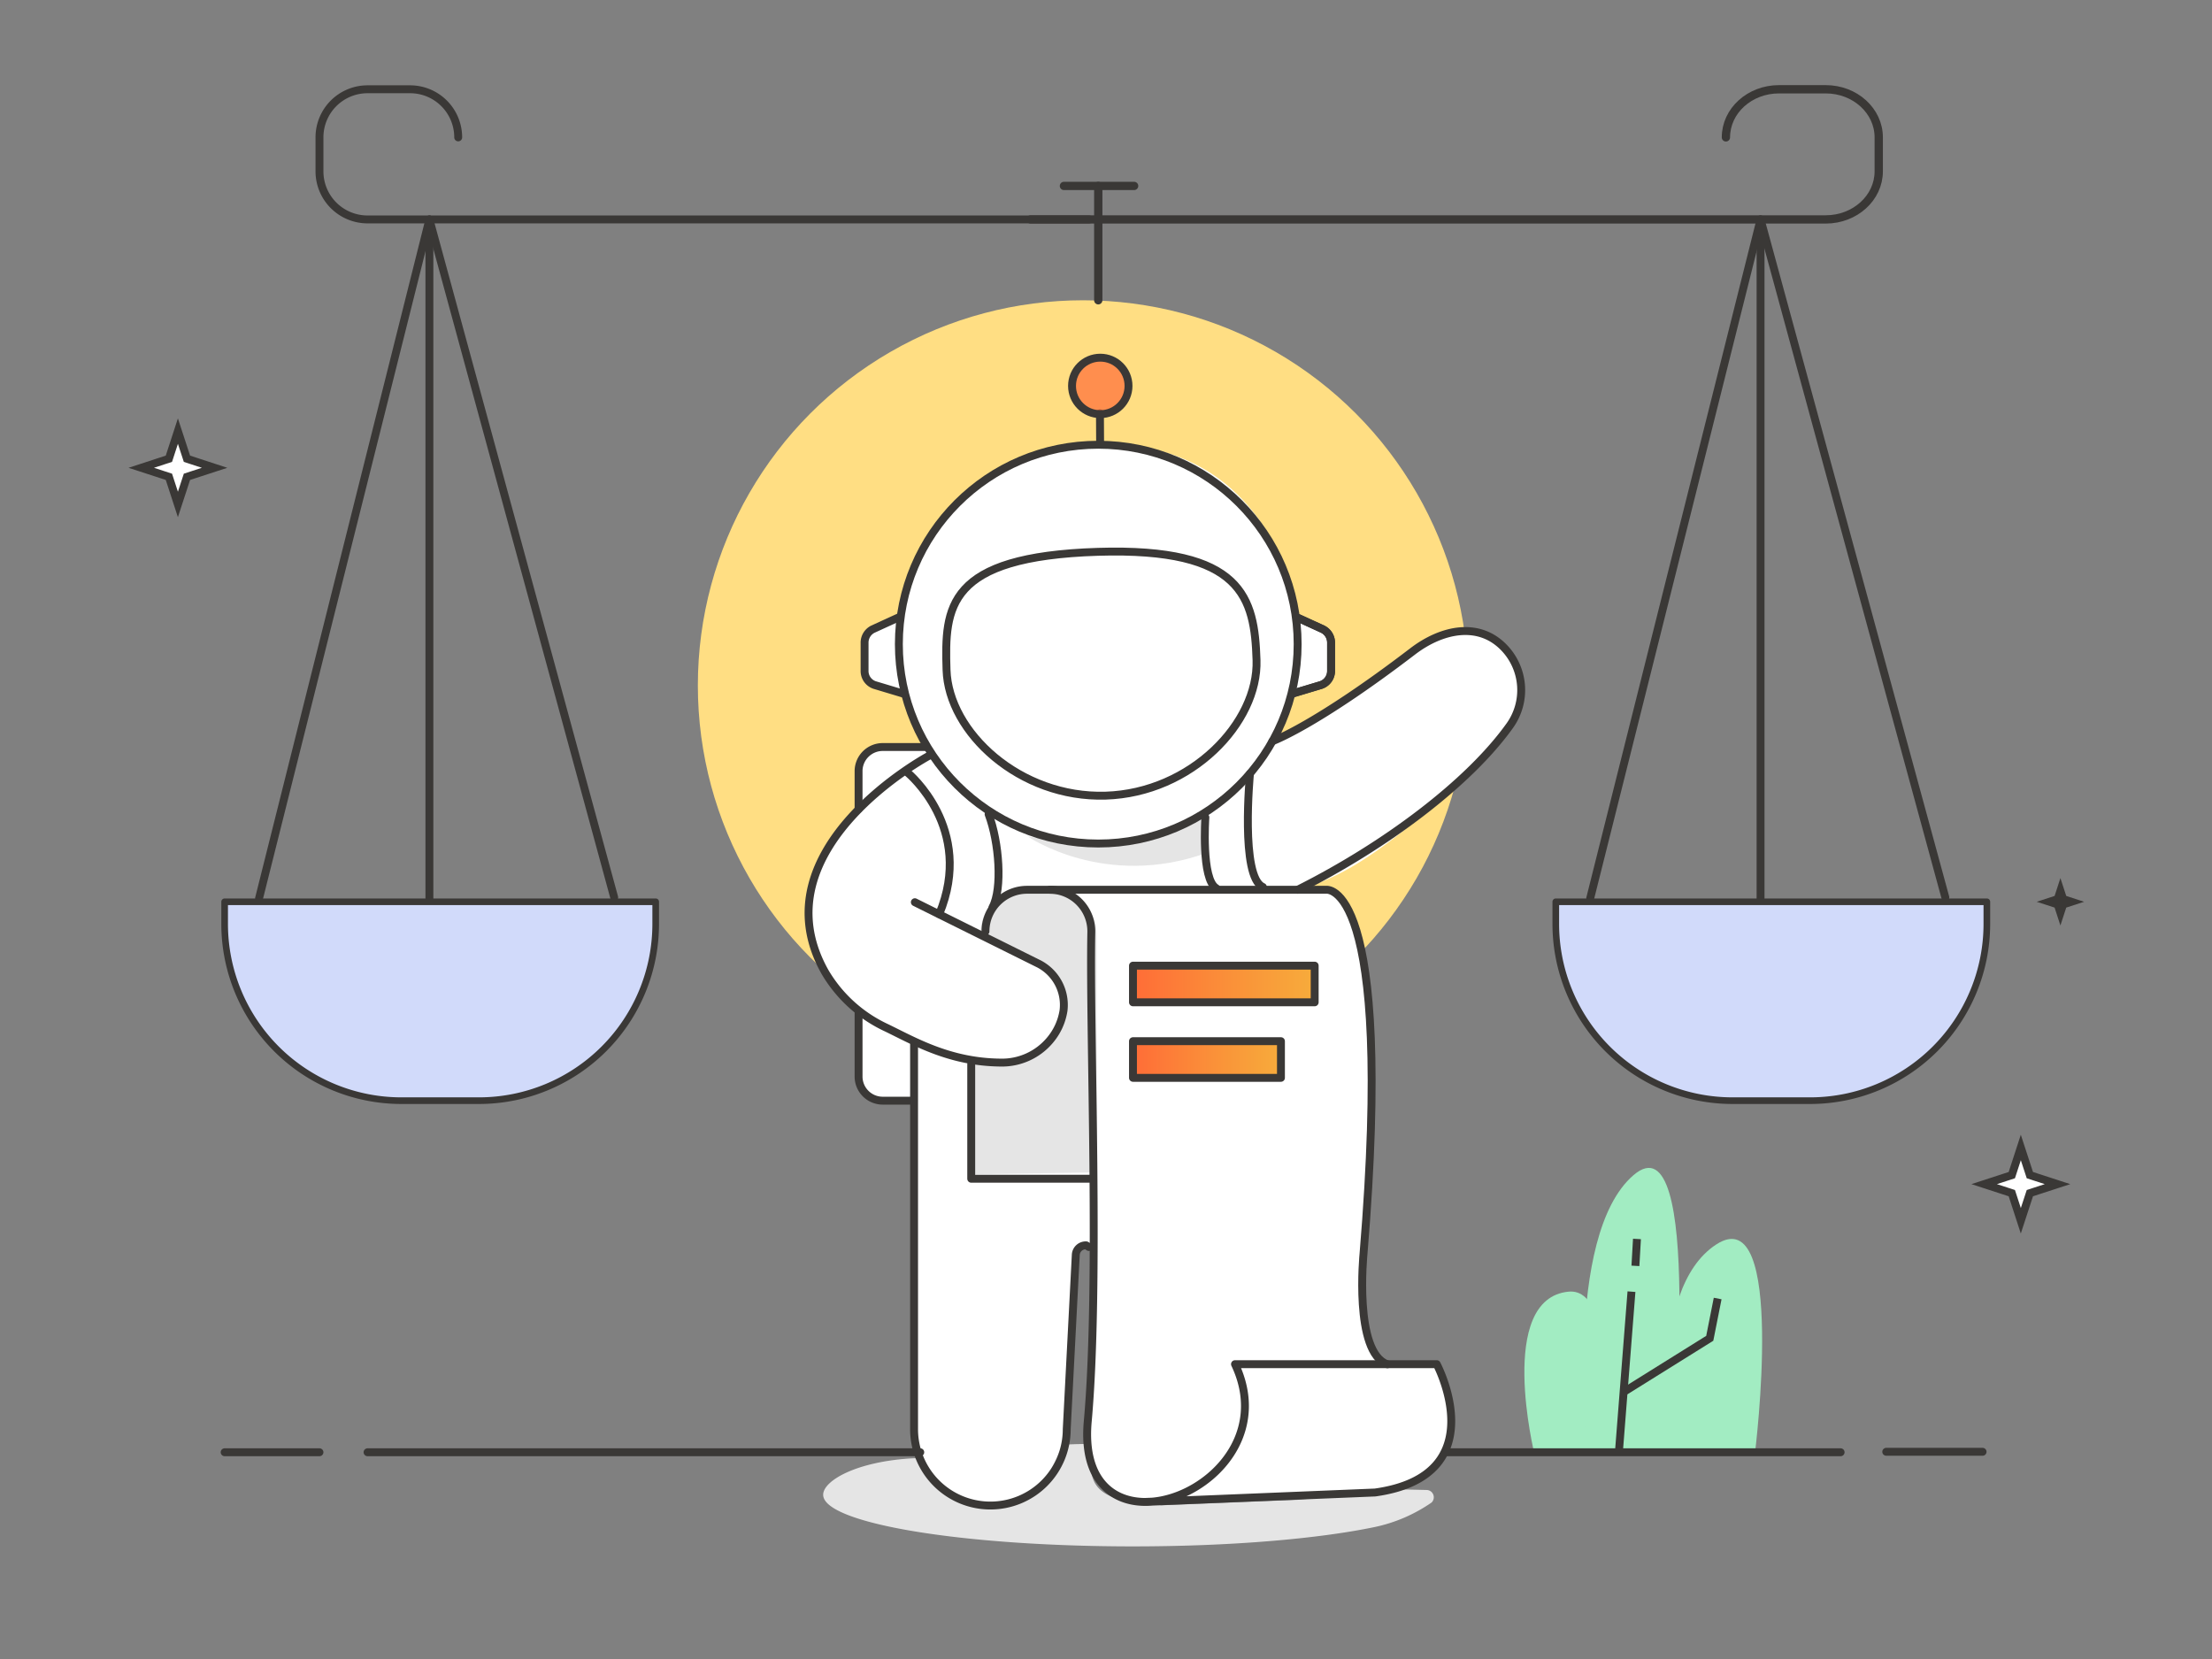 <svg id="Layer_1" data-name="Layer 1" xmlns="http://www.w3.org/2000/svg" xmlns:xlink="http://www.w3.org/1999/xlink" viewBox="0 0 560 420"><rect x="0" y="0" width="560" height="420" fill="#808080" stroke="none"/><defs><style>.cls-1{fill:#ffde83;}.cls-13,.cls-2{fill:#fff;}.cls-3{fill:#e5e5e5;}.cls-4{fill:#a2ecc2;}.cls-11,.cls-5,.cls-6{fill:none;}.cls-11,.cls-12,.cls-13,.cls-5,.cls-6{stroke:#3a3836;}.cls-13,.cls-5,.cls-6{stroke-width:2px;}.cls-11,.cls-12,.cls-6{stroke-linecap:round;stroke-linejoin:round;}.cls-7{fill:url(#linear-gradient);}.cls-8{fill:url(#linear-gradient-2);}.cls-9{opacity:0.7;}.cls-10{fill:#ff6c37;}.cls-11{stroke-width:2.1px;}.cls-12{fill:#d1dafa;stroke-width:1.68px;}.cls-13{stroke-miterlimit:10;}.cls-14{fill:#3a3836;}</style><linearGradient id="linear-gradient" x1="287.12" y1="248.63" x2="333.04" y2="248.63" gradientUnits="userSpaceOnUse"><stop offset="0" stop-color="#ff6d37"/><stop offset="0.54" stop-color="#fa9139"/><stop offset="1" stop-color="#f7ac3b"/></linearGradient><linearGradient id="linear-gradient-2" x1="287.12" y1="268.46" x2="324.71" y2="268.46" xlink:href="#linear-gradient"/></defs><circle class="cls-1" cx="274.19" cy="173.54" r="97.52"/><path class="cls-2" d="M217.36,256.28s-17-13.35-11.72-32.28c0,0,3.17-12.06,11.72-19.55V193.11a7.63,7.63,0,0,1,9.39-4l7.12-.41-4.74-13.07-9-3-1.23-1.75V160.36l3-1.47,6.05-2.77s5.73-43.08,50.61-43.69,50.21,44,50.21,44l7.73,3.29v12.46l-9.33,3.42L323,187.29l8.55-4.47,15.86-10.36L359,163.9s13.15-10.92,22.87,1.37-2.71,22.37-2.71,22.37-29.15,32.9-49.65,37.1l8.22.52s11.76,9.9,9.43,55.29-6.4,54.92,4.06,64.84l12.48,0s16.53,24-13.48,33.16l-59,1.67s-18.84-.08-16-18,1.48-46,1.48-46-4.16-2.88-4.38,1.48-2.4,46.19-2.4,46.19-1.29,16.78-19.22,17.28-19-15.61-19-15.61l-.47-86.89H221.16s-3.8-2.14-3.8-9.64Z"/><path class="cls-3" d="M260.21,211.77s19.5,13.47,45.35,4.12v-10.5S293.6,216.62,260.21,211.77Z"/><path class="cls-4" d="M388.48,368.15s-9.7-39.41,8.64-41.15c13.33-1.26,8.25,41.15,8.25,41.15Z"/><path class="cls-4" d="M401.94,368.15s-6.25-55.31,11.61-70.65,9.83,70.81,9.83,70.81Z"/><path class="cls-4" d="M422.87,368.15s-6.25-41.45,11.61-53.09,9.83,52.7,9.83,52.7Z"/><line class="cls-5" x1="409.88" y1="367.21" x2="413.03" y2="327"/><polyline class="cls-5" points="411.45 352.16 432.85 338.81 434.85 328.74"/><line class="cls-5" x1="414.03" y1="320.47" x2="414.42" y2="313.66"/><path class="cls-3" d="M361.19,377.21l-6.08-.14-26.64,2.63L294,381.09l-5.74-.86c-6-.37-11.6-2.08-12-8.1l-1.07-6.59c-2.62.09-1.58,0-5.34.17-1.93.11-3.64,9-7.7,11.11-8.63,4.4-11.74,7.5-23.68-.59-4.42-3-3.7-7.22-7.16-7.05-14.33.74-22.91,5.63-22.91,9.24,0,7.22,35.11,13.07,78.42,13.07,24.77,0,46.85-1.91,61.22-4.9a39.61,39.61,0,0,0,14.39-6.21h0A1.85,1.85,0,0,0,361.19,377.21Z"/><circle class="cls-6" cx="278.04" cy="163.07" r="50.48"/><path class="cls-6" d="M231.41,264.14v97.68a19.32,19.32,0,0,0,19.32,19.33h0a19.32,19.32,0,0,0,19.33-19.33l2.29-44.14a2.53,2.53,0,0,1,2.65-2.4l.66.41"/><path class="cls-3" d="M277.63,296.82l-31.13.45-.11-28.21,14.24-1.19,8.08-8.42-.34-9.66-5.35-6.5-14.87-6.43c0-8.14,6.6-12.12,14.74-12.12h0c8.14,0,14.74,4,14.74,12.12Z"/><path class="cls-6" d="M235.22,191.32s-44,23.49-26.34,54.79a35.28,35.28,0,0,0,15.62,14.12c7.12,3.45,16,8.68,28.89,8.78a15.83,15.83,0,0,0,12.36-5.59,15.26,15.26,0,0,0,3.49-7.55,11.71,11.71,0,0,0-6.52-12l-31.11-15.46"/><path class="cls-6" d="M249.49,235.79h0A10.52,10.52,0,0,1,260,225.26h5.73A10.52,10.52,0,0,1,276.28,236c-.49,25.43,2.18,89.73-.9,123.84-3.43,38.08,52.09,16.78,37.28-14.48h51.07s15,28.21-15.62,32.49L290,380.23"/><path class="cls-6" d="M265.75,225.26h69.92s17.43-3.12,9.53,92.08c0,0-2.51,25.09,6.05,28.05"/><path class="cls-6" d="M237.78,231.42c9.06-21.71-7.92-35.73-7.92-35.73"/><path class="cls-6" d="M250.28,206.14c2.71,7.16,3.52,18.87,1,23.53"/><path class="cls-6" d="M305.16,206.93s-1.1,15.72,2.75,17.92"/><path class="cls-6" d="M316.45,195.89s-2.5,26.18,3.27,28.66"/><path class="cls-6" d="M217.36,204.82v-9.6a6.11,6.11,0,0,1,6.11-6.1h11"/><path class="cls-6" d="M231.3,278.65h-7.83a6.11,6.11,0,0,1-6.11-6.1V256.28"/><polyline class="cls-6" points="245.88 269.39 245.88 298.42 276.73 298.42"/><rect class="cls-7" x="287.12" y="244.25" width="45.92" height="8.76"/><rect class="cls-8" x="287.12" y="264.06" width="37.59" height="8.82"/><rect class="cls-6" x="286.83" y="244.47" width="46" height="9.28"/><rect class="cls-6" x="286.83" y="263.59" width="37.46" height="9.28"/><line class="cls-6" x1="278.47" y1="104.62" x2="278.51" y2="112.43"/><g class="cls-9"><circle class="cls-10" cx="278.55" cy="97.7" r="7.15"/></g><circle class="cls-6" cx="278.55" cy="97.7" r="7.15"/><path class="cls-6" d="M328.72,156.47l6.14,2.81a3.82,3.82,0,0,1,2.12,3.49v7a3.75,3.75,0,0,1-2.54,3.65l-7.32,2.2"/><path class="cls-6" d="M328.72,156.47l6.14,2.81a3.82,3.82,0,0,1,2.12,3.49v7a3.75,3.75,0,0,1-2.54,3.65l-7.32,2.2"/><path class="cls-6" d="M227.9,156.12l-6.9,3.16a3.8,3.8,0,0,0-2.12,3.49v7a3.74,3.74,0,0,0,2.53,3.65l7.32,2.2"/><path class="cls-6" d="M318.11,167.14c.5,15.83-16.54,33.62-38.21,34.29s-39.78-16-40.27-31.84,0-28.69,38.33-29.89C314.58,138.58,317.62,151.32,318.11,167.14Z"/><path class="cls-6" d="M322.14,187.64s10.9-3.92,35.5-22.73c7.41-5.67,16.82-7.63,23.23-.85h0a15.48,15.48,0,0,1,1.39,19.6c-10.43,14.64-31.62,30.51-53.74,41.6"/><path class="cls-6" d="M275.73,55.55H93.05A12.17,12.17,0,0,1,80.88,43.37V34.78A12.17,12.17,0,0,1,93.05,22.6H103.8A12.18,12.18,0,0,1,116,34.78h0"/><path class="cls-11" d="M260.88,55.55H462.21c7.41,0,13.42-5.45,13.42-12.18V34.78c0-6.73-6-12.18-13.42-12.18H450.37c-7.42,0-13.43,5.45-13.43,12.18h0"/><line class="cls-6" x1="108.71" y1="227.43" x2="108.71" y2="55.55"/><polyline class="cls-6" points="65.58 227.43 108.71 55.55 155.49 227.19"/><path class="cls-12" d="M56.87,228.3H166a0,0,0,0,1,0,0v5.59a44.76,44.76,0,0,1-44.76,44.76H101.63a44.76,44.76,0,0,1-44.76-44.76V228.3a0,0,0,0,1,0,0Z"/><line class="cls-11" x1="278.04" y1="47.07" x2="278.04" y2="76.02"/><line class="cls-11" x1="269.35" y1="47.07" x2="287.12" y2="47.07"/><line class="cls-6" x1="366.05" y1="367.66" x2="465.98" y2="367.66"/><line class="cls-6" x1="93.05" y1="367.66" x2="232.98" y2="367.66"/><line class="cls-6" x1="477.53" y1="367.54" x2="501.92" y2="367.54"/><line class="cls-6" x1="445.71" y1="227.43" x2="445.71" y2="55.55"/><polyline class="cls-6" points="402.58 227.43 445.71 55.55 492.49 227.19"/><path class="cls-12" d="M393.87,228.3H503a0,0,0,0,1,0,0v5.59a44.76,44.76,0,0,1-44.76,44.76H438.63a44.76,44.76,0,0,1-44.76-44.76V228.3a0,0,0,0,1,0,0Z"/><line class="cls-6" x1="80.88" y1="367.66" x2="56.87" y2="367.66"/><path class="cls-13" d="M47.33,116.14l7,2.29-7,2.28-2.29,7-2.28-7-7-2.28,7-2.29,2.28-7Z"/><path class="cls-13" d="M513.89,297.5l7,2.28-7,2.28-2.29,7-2.28-7-7-2.28,7-2.28,2.28-7Z"/><path class="cls-14" d="M523.1,226.82l4.52,1.48-4.52,1.47-1.48,4.53-1.47-4.53-4.53-1.47,4.53-1.48,1.47-4.52Z"/></svg>